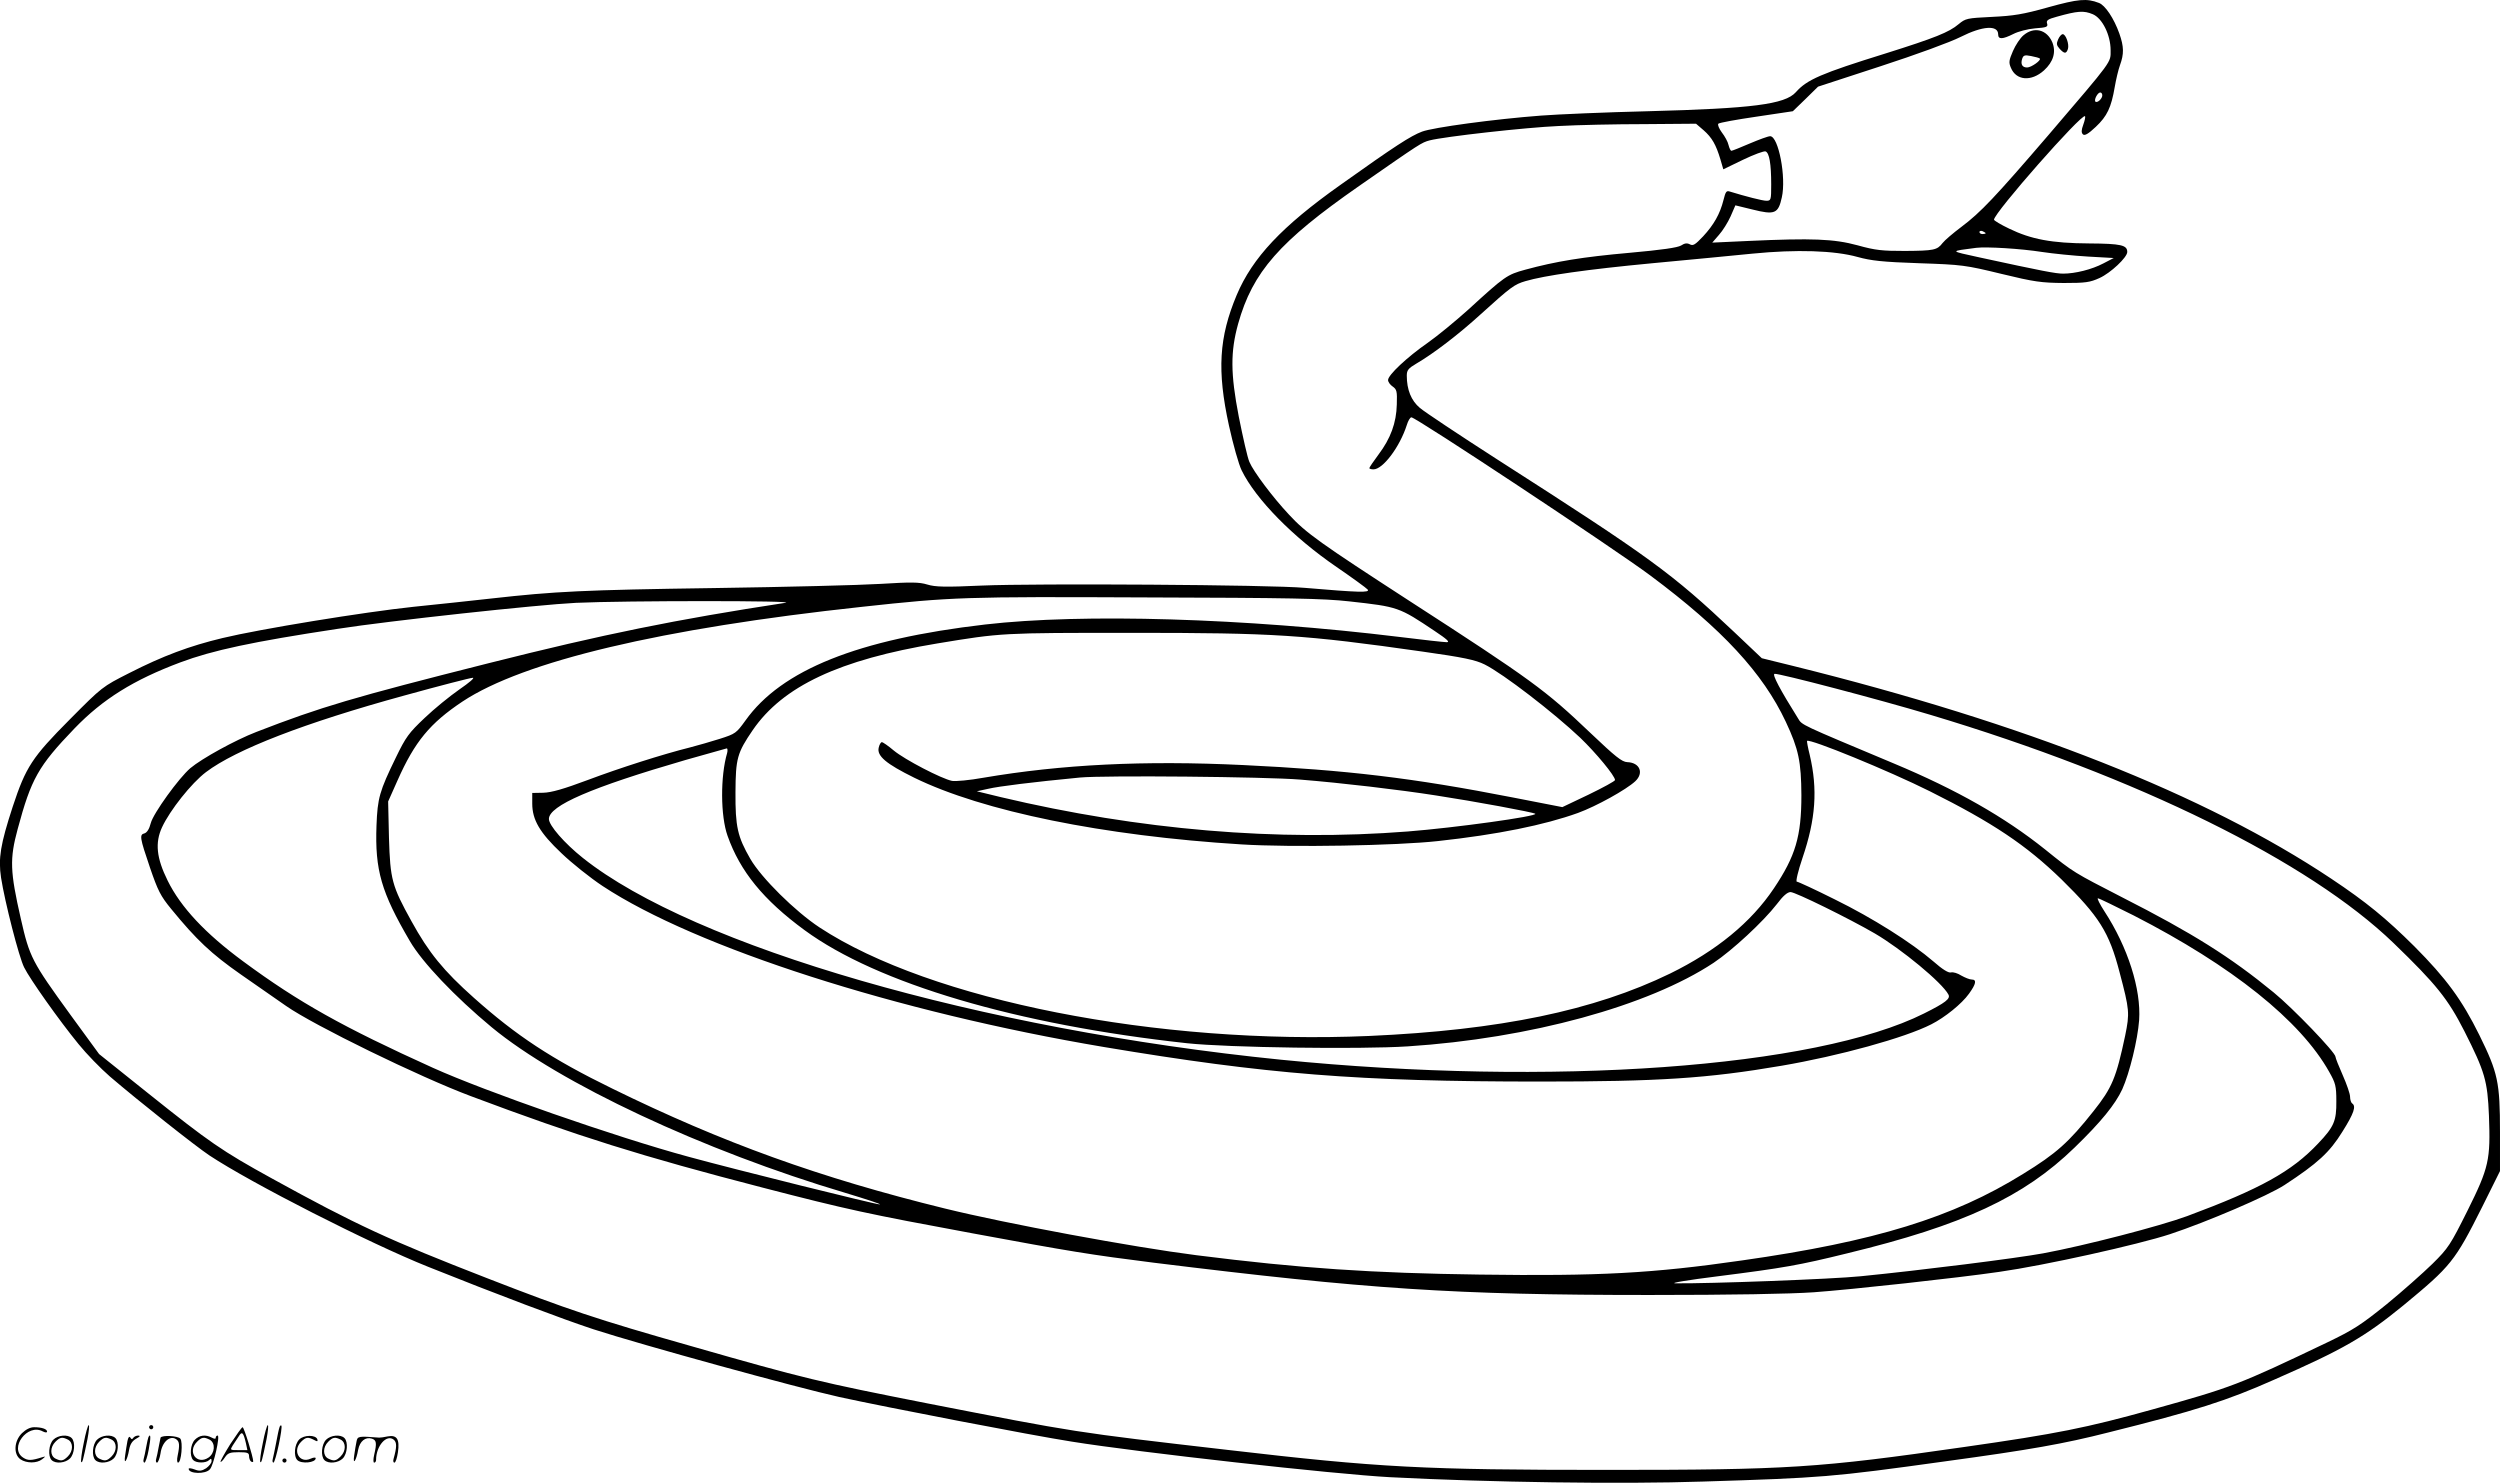 <svg version="1.0" xmlns="http://www.w3.org/2000/svg"
  viewBox="0 0 1200.608 712.104"
 preserveAspectRatio="xMidYMid meet">
<g transform="translate(-0.392,712.411) scale(0.1,-0.1)"
fill="#000000" stroke="none">
<path d="M9840 7089 c-121 -34 -166 -41 -270 -46 -120 -6 -126 -7 -160 -35
-46 -39 -114 -66 -349 -140 -312 -97 -379 -126 -433 -187 -52 -58 -210 -78
-708 -91 -206 -5 -438 -15 -515 -21 -225 -17 -519 -57 -572 -77 -55 -21 -128
-68 -392 -256 -281 -199 -422 -349 -498 -529 -85 -203 -95 -362 -37 -627 20
-91 47 -187 61 -215 68 -139 247 -321 456 -464 76 -52 143 -101 149 -108 13
-16 -43 -14 -302 8 -163 15 -1293 22 -1550 11 -177 -8 -224 -7 -263 5 -39 12
-78 12 -225 3 -97 -6 -456 -15 -797 -20 -630 -9 -767 -16 -1070 -50 -93 -10
-262 -29 -375 -40 -237 -25 -739 -107 -917 -150 -159 -38 -287 -86 -448 -168
-130 -66 -130 -66 -285 -222 -182 -183 -212 -229 -275 -420 -59 -181 -70 -248
-56 -341 18 -116 86 -382 111 -431 27 -55 167 -253 261 -368 38 -47 106 -117
151 -156 139 -119 409 -333 478 -379 201 -133 768 -422 1051 -535 324 -130
653 -254 794 -300 228 -74 973 -279 1180 -325 224 -49 923 -184 1115 -214 322
-52 1265 -157 1529 -171 481 -25 1113 -34 1503 -21 574 18 616 21 1163 97 410
56 569 84 785 139 417 104 568 152 795 253 333 146 435 205 621 357 229 189
247 211 378 472 l86 173 0 187 c0 241 -10 285 -99 466 -84 170 -159 272 -312
426 -136 135 -231 213 -399 325 -606 404 -1468 745 -2585 1022 l-150 37 -133
126 c-301 284 -398 355 -1138 829 -182 117 -349 228 -371 247 -42 35 -63 88
-63 155 0 26 7 35 46 58 81 47 204 141 308 236 147 133 162 144 216 160 92 27
293 56 610 86 173 16 389 37 480 46 212 21 394 15 505 -16 65 -18 120 -24 295
-30 207 -7 222 -9 395 -51 160 -39 193 -43 300 -44 105 0 126 3 172 24 53 24
133 99 133 125 0 33 -29 40 -183 41 -180 1 -279 20 -384 71 -40 19 -73 39 -73
43 0 33 422 512 437 497 3 -2 -1 -21 -8 -40 -10 -27 -10 -39 -2 -47 8 -8 25 1
62 36 54 51 74 92 91 192 6 35 17 82 25 104 20 55 19 89 -3 152 -26 73 -68
136 -98 147 -59 23 -99 19 -244 -21z m214 -33 c46 -19 86 -100 86 -173 0 -61
14 -42 -299 -408 -256 -298 -325 -371 -417 -440 -40 -30 -81 -65 -91 -78 -26
-34 -41 -37 -181 -38 -109 0 -141 3 -227 27 -114 31 -218 35 -524 21 l-174 -8
32 37 c18 20 43 60 56 89 l23 53 82 -20 c107 -27 124 -20 141 58 22 96 -16
294 -56 294 -10 0 -53 -16 -98 -35 -44 -19 -84 -35 -88 -35 -4 0 -10 12 -14
28 -3 15 -18 42 -32 60 -14 19 -21 37 -17 42 5 5 88 20 184 34 l174 26 61 59
60 59 300 98 c172 56 336 116 385 141 105 53 180 58 180 12 0 -25 21 -24 73 2
23 12 69 24 104 27 56 4 63 7 58 23 -5 15 3 21 47 33 100 28 129 30 172 12z
m46 -390 c0 -16 -24 -38 -33 -30 -8 9 11 44 23 44 6 0 10 -6 10 -14z m-1915
-167 c41 -36 60 -70 81 -140 l14 -48 95 46 c52 25 101 43 108 40 18 -7 27 -60
27 -159 0 -74 -1 -78 -23 -78 -19 0 -100 21 -175 44 -17 6 -21 0 -31 -40 -17
-68 -47 -120 -98 -175 -38 -40 -48 -47 -64 -38 -14 7 -25 5 -42 -6 -17 -10
-91 -21 -248 -35 -225 -20 -353 -41 -500 -81 -88 -24 -98 -31 -274 -192 -59
-53 -146 -125 -193 -158 -102 -71 -192 -156 -192 -180 0 -9 10 -23 22 -31 20
-14 22 -23 20 -86 -2 -89 -30 -164 -88 -241 -24 -32 -44 -62 -44 -65 0 -3 9
-6 20 -6 45 0 126 107 160 213 6 20 16 37 22 37 22 0 975 -631 1148 -760 346
-258 540 -468 650 -702 62 -132 74 -192 75 -353 0 -197 -28 -292 -132 -447
-109 -163 -276 -300 -498 -409 -366 -178 -818 -272 -1446 -300 -1015 -44
-2106 171 -2639 521 -117 77 -280 238 -333 330 -61 106 -72 154 -71 320 1 162
8 188 83 298 145 211 416 338 886 416 309 51 308 51 935 51 684 0 826 -9 1395
-90 198 -28 255 -40 299 -62 90 -45 331 -231 459 -352 76 -73 167 -183 167
-203 0 -5 -57 -36 -127 -70 l-126 -60 -236 46 c-486 95 -799 132 -1296 156
-479 23 -873 3 -1249 -61 -66 -12 -134 -18 -150 -15 -50 10 -227 102 -280 146
-26 22 -52 40 -57 40 -5 0 -12 -12 -15 -26 -10 -40 35 -78 171 -145 329 -161
908 -279 1570 -320 240 -15 748 -6 945 16 285 31 511 77 672 135 88 32 232
112 275 152 43 40 22 90 -38 92 -26 1 -57 26 -179 142 -213 203 -279 252 -870
634 -424 275 -494 324 -576 413 -77 82 -171 207 -190 253 -9 20 -31 118 -51
218 -40 207 -40 311 -3 445 70 250 199 396 581 662 299 208 299 208 339 219
70 18 459 62 620 69 91 5 276 9 412 9 l247 2 36 -31z m1355 -495 c0 -2 -7 -4
-15 -4 -8 0 -15 4 -15 10 0 5 7 7 15 4 8 -4 15 -8 15 -10z m271 -90 c53 -8
152 -18 220 -22 l124 -7 -50 -26 c-55 -29 -135 -49 -193 -49 -35 0 -98 12
-402 78 -146 32 -145 29 -15 46 50 6 214 -4 316 -20z m-3327 -1678 c235 -26
238 -27 411 -143 57 -38 74 -53 57 -53 -12 0 -113 11 -225 25 -744 91 -1525
114 -1992 60 -611 -71 -978 -218 -1151 -461 -44 -61 -48 -64 -123 -88 -42 -13
-106 -32 -142 -41 -132 -33 -339 -99 -493 -157 -115 -43 -174 -60 -213 -61
l-53 -1 0 -51 c0 -78 36 -140 141 -239 49 -47 138 -118 197 -157 447 -295
1415 -606 2407 -773 782 -131 1220 -166 2095 -166 570 0 804 15 1160 76 275
47 592 134 719 199 65 33 146 98 181 147 34 47 38 68 13 68 -10 0 -32 9 -50
19 -17 11 -39 18 -50 15 -12 -3 -41 15 -83 52 -107 92 -292 209 -475 299 -94
47 -176 85 -182 85 -6 0 6 51 27 113 64 188 74 330 35 496 -9 35 -14 65 -13
67 13 12 394 -144 590 -242 302 -151 462 -258 632 -423 181 -178 229 -253 279
-446 48 -181 49 -196 27 -304 -43 -203 -63 -251 -152 -363 -119 -150 -178
-203 -339 -302 -337 -209 -709 -324 -1349 -415 -429 -62 -687 -76 -1260 -68
-516 7 -863 30 -1360 93 -301 38 -915 152 -1207 224 -603 148 -1070 317 -1598
576 -293 143 -462 255 -665 436 -146 130 -217 217 -300 368 -94 170 -102 200
-108 400 l-4 175 45 101 c83 187 156 275 312 379 293 194 955 351 1920 455
433 47 486 49 1360 45 692 -2 855 -5 979 -19z m-2709 -7 c-524 -80 -870 -150
-1425 -290 -653 -165 -803 -209 -1115 -330 -101 -39 -261 -127 -317 -174 -55
-47 -178 -217 -190 -264 -7 -28 -18 -45 -30 -49 -25 -6 -23 -20 26 -164 38
-111 51 -137 102 -199 122 -149 192 -215 335 -315 78 -54 176 -122 217 -151
133 -93 641 -341 887 -433 514 -193 821 -289 1400 -439 409 -106 502 -126
1010 -220 469 -87 568 -103 870 -141 1027 -127 1445 -155 2380 -155 392 0 674
5 789 13 182 13 692 69 891 98 219 31 668 131 820 181 176 58 472 185 550 236
159 104 217 157 278 256 56 89 67 123 47 136 -5 3 -10 18 -10 32 0 14 -16 60
-35 103 -19 43 -35 83 -35 89 0 21 -205 234 -297 309 -207 170 -390 285 -728
457 -233 120 -230 117 -370 230 -194 155 -423 286 -727 413 -453 190 -439 183
-459 216 -87 139 -125 211 -113 214 18 4 503 -123 749 -197 995 -298 1818
-704 2224 -1096 205 -198 261 -268 340 -423 99 -196 111 -238 118 -406 8 -212
0 -249 -103 -456 -82 -164 -92 -180 -168 -255 -45 -44 -144 -132 -221 -195
-123 -99 -158 -122 -285 -183 -429 -205 -456 -215 -840 -322 -317 -88 -455
-116 -903 -180 -702 -101 -845 -110 -1717 -110 -880 0 -1092 11 -1820 96 -745
86 -722 83 -1445 224 -512 101 -586 118 -1130 274 -455 129 -597 177 -980 326
-471 183 -633 258 -1034 479 -242 133 -302 175 -596 410 l-235 188 -138 189
c-185 255 -196 276 -238 461 -52 228 -54 287 -15 431 65 241 98 301 273 483
136 141 284 233 508 317 155 58 346 99 755 161 249 39 962 116 1145 125 237
11 1081 11 1005 0z m-1565 -416 c-46 -32 -121 -93 -167 -137 -76 -72 -90 -91
-138 -190 -79 -162 -88 -195 -93 -326 -8 -215 23 -321 160 -555 59 -102 217
-268 393 -414 324 -268 1016 -593 1700 -796 99 -30 173 -54 164 -55 -20 0
-681 164 -919 229 -350 95 -974 313 -1227 427 -431 195 -644 314 -911 511
-182 134 -300 260 -363 388 -54 109 -61 182 -27 256 38 82 141 212 211 265
144 109 475 237 953 368 170 47 318 85 328 85 12 1 -16 -23 -64 -56z m1286
-305 c-33 -112 -32 -303 2 -398 60 -170 172 -308 370 -453 349 -256 1020 -454
1837 -543 197 -21 829 -30 1060 -15 586 38 1155 194 1468 401 90 60 239 198
304 282 30 40 51 58 66 58 23 0 283 -128 405 -199 128 -75 323 -236 353 -293
11 -20 -13 -39 -117 -91 -521 -261 -1789 -352 -3089 -222 -1438 145 -2819 544
-3352 969 -88 70 -163 156 -163 187 0 64 204 152 655 283 105 30 194 55 199
56 4 0 5 -10 2 -22z m2754 -128 c198 -16 471 -48 650 -76 183 -28 470 -81 477
-88 12 -12 -383 -67 -612 -85 -626 -49 -1289 7 -1955 165 l-115 28 55 12 c51
12 212 32 440 54 118 11 890 4 1060 -10z m4002 -653 c470 -241 800 -504 938
-751 30 -53 34 -67 34 -140 1 -95 -11 -123 -87 -203 -127 -135 -277 -218 -629
-349 -130 -48 -492 -142 -692 -179 -131 -24 -584 -81 -876 -110 -135 -14 -732
-36 -890 -34 -30 1 61 16 205 34 315 40 389 53 620 110 557 135 848 271 1092
508 127 123 195 207 229 280 35 78 74 237 81 332 10 148 -54 350 -167 523 -22
34 -36 62 -31 62 6 0 83 -38 173 -83z M9722 6955 c-16 -13 -39 -48 -51 -76
-19 -44 -21 -55 -10 -80 25 -62 98 -68 159 -13 45 41 59 88 40 135 -26 61 -87
77 -138 34z m78 -112 c8 -8 -41 -43 -61 -43 -23 0 -32 15 -24 41 6 18 12 20
43 14 21 -4 39 -9 42 -12z M9888 6935 c-9 -21 -8 -28 7 -45 23 -25 32 -25 40
-1 7 22 -10 71 -25 71 -6 0 -16 -11 -22 -25z M406 194 c-10 -47 -15 -88 -12
-91 5 -6 9 7 30 110 7 37 10 67 6 67 -4 0 -15 -39 -24 -86z M720 270 c0 -5 5
-10 10 -10 6 0 10 5 10 10 0 6 -4 10 -10 10 -5 0 -10 -4 -10 -10z M1266 194
c-10 -47 -15 -88 -12 -91 5 -6 9 7 30 110 7 37 10 67 6 67 -4 0 -15 -39 -24
-86z M1346 269 c-3 -8 -10 -41 -16 -74 -6 -33 -14 -68 -16 -77 -3 -10 -1 -18
3 -18 10 0 46 171 38 178 -2 3 -7 -1 -9 -9z M109 241 c-38 -38 -41 -101 -7
-125 29 -20 79 -20 104 0 18 14 18 15 1 10 -53 -17 -69 -17 -92 -2 -69 45 21
166 94 126 12 -6 21 -7 21 -1 0 12 -25 21 -62 21 -19 0 -39 -10 -59 -29z
M1110 189 c-28 -45 -49 -83 -47 -85 2 -3 12 7 21 21 14 21 24 25 66 25 43 0
50 -3 50 -19 0 -11 5 -23 10 -26 6 -3 10 -3 10 1 0 20 -44 164 -51 164 -4 0
-30 -37 -59 -81z m75 4 l7 -33 -42 0 c-42 0 -42 0 -28 23 8 12 21 32 29 44 15
25 22 18 34 -34z M260 210 c-22 -22 -27 -79 -8 -98 19 -19 66 -14 88 8 22 22
27 79 8 98 -19 19 -66 14 -88 -8z m71 0 c25 -14 25 -54 -1 -80 -23 -23 -33
-24 -61 -10 -25 14 -25 54 1 80 23 23 33 24 61 10z M470 210 c-22 -22 -27 -79
-8 -98 19 -19 66 -14 88 8 22 22 27 79 8 98 -19 19 -66 14 -88 -8z m71 0 c25
-14 25 -54 -1 -80 -23 -23 -33 -24 -61 -10 -25 14 -25 54 1 80 23 23 33 24 61
10z M616 204 c-3 -16 -8 -47 -11 -69 -8 -51 10 -26 19 27 5 27 15 42 34 53 18
10 22 14 10 15 -9 0 -20 -5 -24 -11 -5 -8 -9 -8 -14 1 -5 8 -10 3 -14 -16z
M717 223 c-2 -4 -7 -26 -11 -48 -4 -22 -9 -48 -12 -57 -3 -10 -1 -18 4 -18 4
0 14 28 20 62 11 58 10 81 -1 61z M775 220 c-1 -3 -5 -23 -9 -45 -4 -22 -9
-48 -12 -57 -3 -10 -1 -18 4 -18 5 0 13 20 17 45 7 53 44 87 74 68 17 -11 19
-28 8 -80 -4 -18 -3 -33 2 -33 16 0 24 99 11 115 -12 14 -87 18 -95 5z M940
210 c-22 -22 -27 -79 -8 -98 15 -15 61 -15 76 0 9 9 12 8 12 -5 0 -9 -12 -24
-26 -34 -21 -13 -32 -15 -55 -6 -16 6 -29 8 -29 3 0 -24 81 -27 102 -2 18 19
50 162 37 162 -5 0 -9 -5 -9 -10 0 -7 -6 -7 -19 0 -30 16 -59 12 -81 -10z m71
0 c29 -16 25 -65 -6 -86 -56 -37 -103 28 -55 76 23 23 33 24 61 10z M1441 211
c-23 -23 -28 -80 -9 -99 19 -19 88 -13 88 9 0 5 -11 4 -24 -2 -54 -25 -89 38
-46 81 23 23 33 24 62 9 16 -9 19 -8 16 3 -8 22 -64 22 -87 -1z M1570 210
c-22 -22 -27 -79 -8 -98 19 -19 66 -14 88 8 22 22 27 79 8 98 -19 19 -66 14
-88 -8z m71 0 c25 -14 25 -54 -1 -80 -23 -23 -33 -24 -61 -10 -25 14 -25 54 1
80 23 23 33 24 61 10z M1716 201 c-3 -14 -8 -44 -11 -66 -8 -51 10 -26 19 27
8 41 35 63 66 53 22 -7 24 -21 11 -77 -5 -22 -5 -38 0 -38 5 0 9 6 9 13 0 68
51 125 85 97 15 -13 15 -35 -1 -92 -3 -10 -1 -18 4 -18 6 0 13 23 17 50 9 63
-5 84 -49 76 -17 -4 -35 -6 -41 -6 -101 8 -104 7 -109 -19z M1360 110 c0 -5 5
-10 10 -10 6 0 10 5 10 10 0 6 -4 10 -10 10 -5 0 -10 -4 -10 -10z"/>
</g>
</svg>

